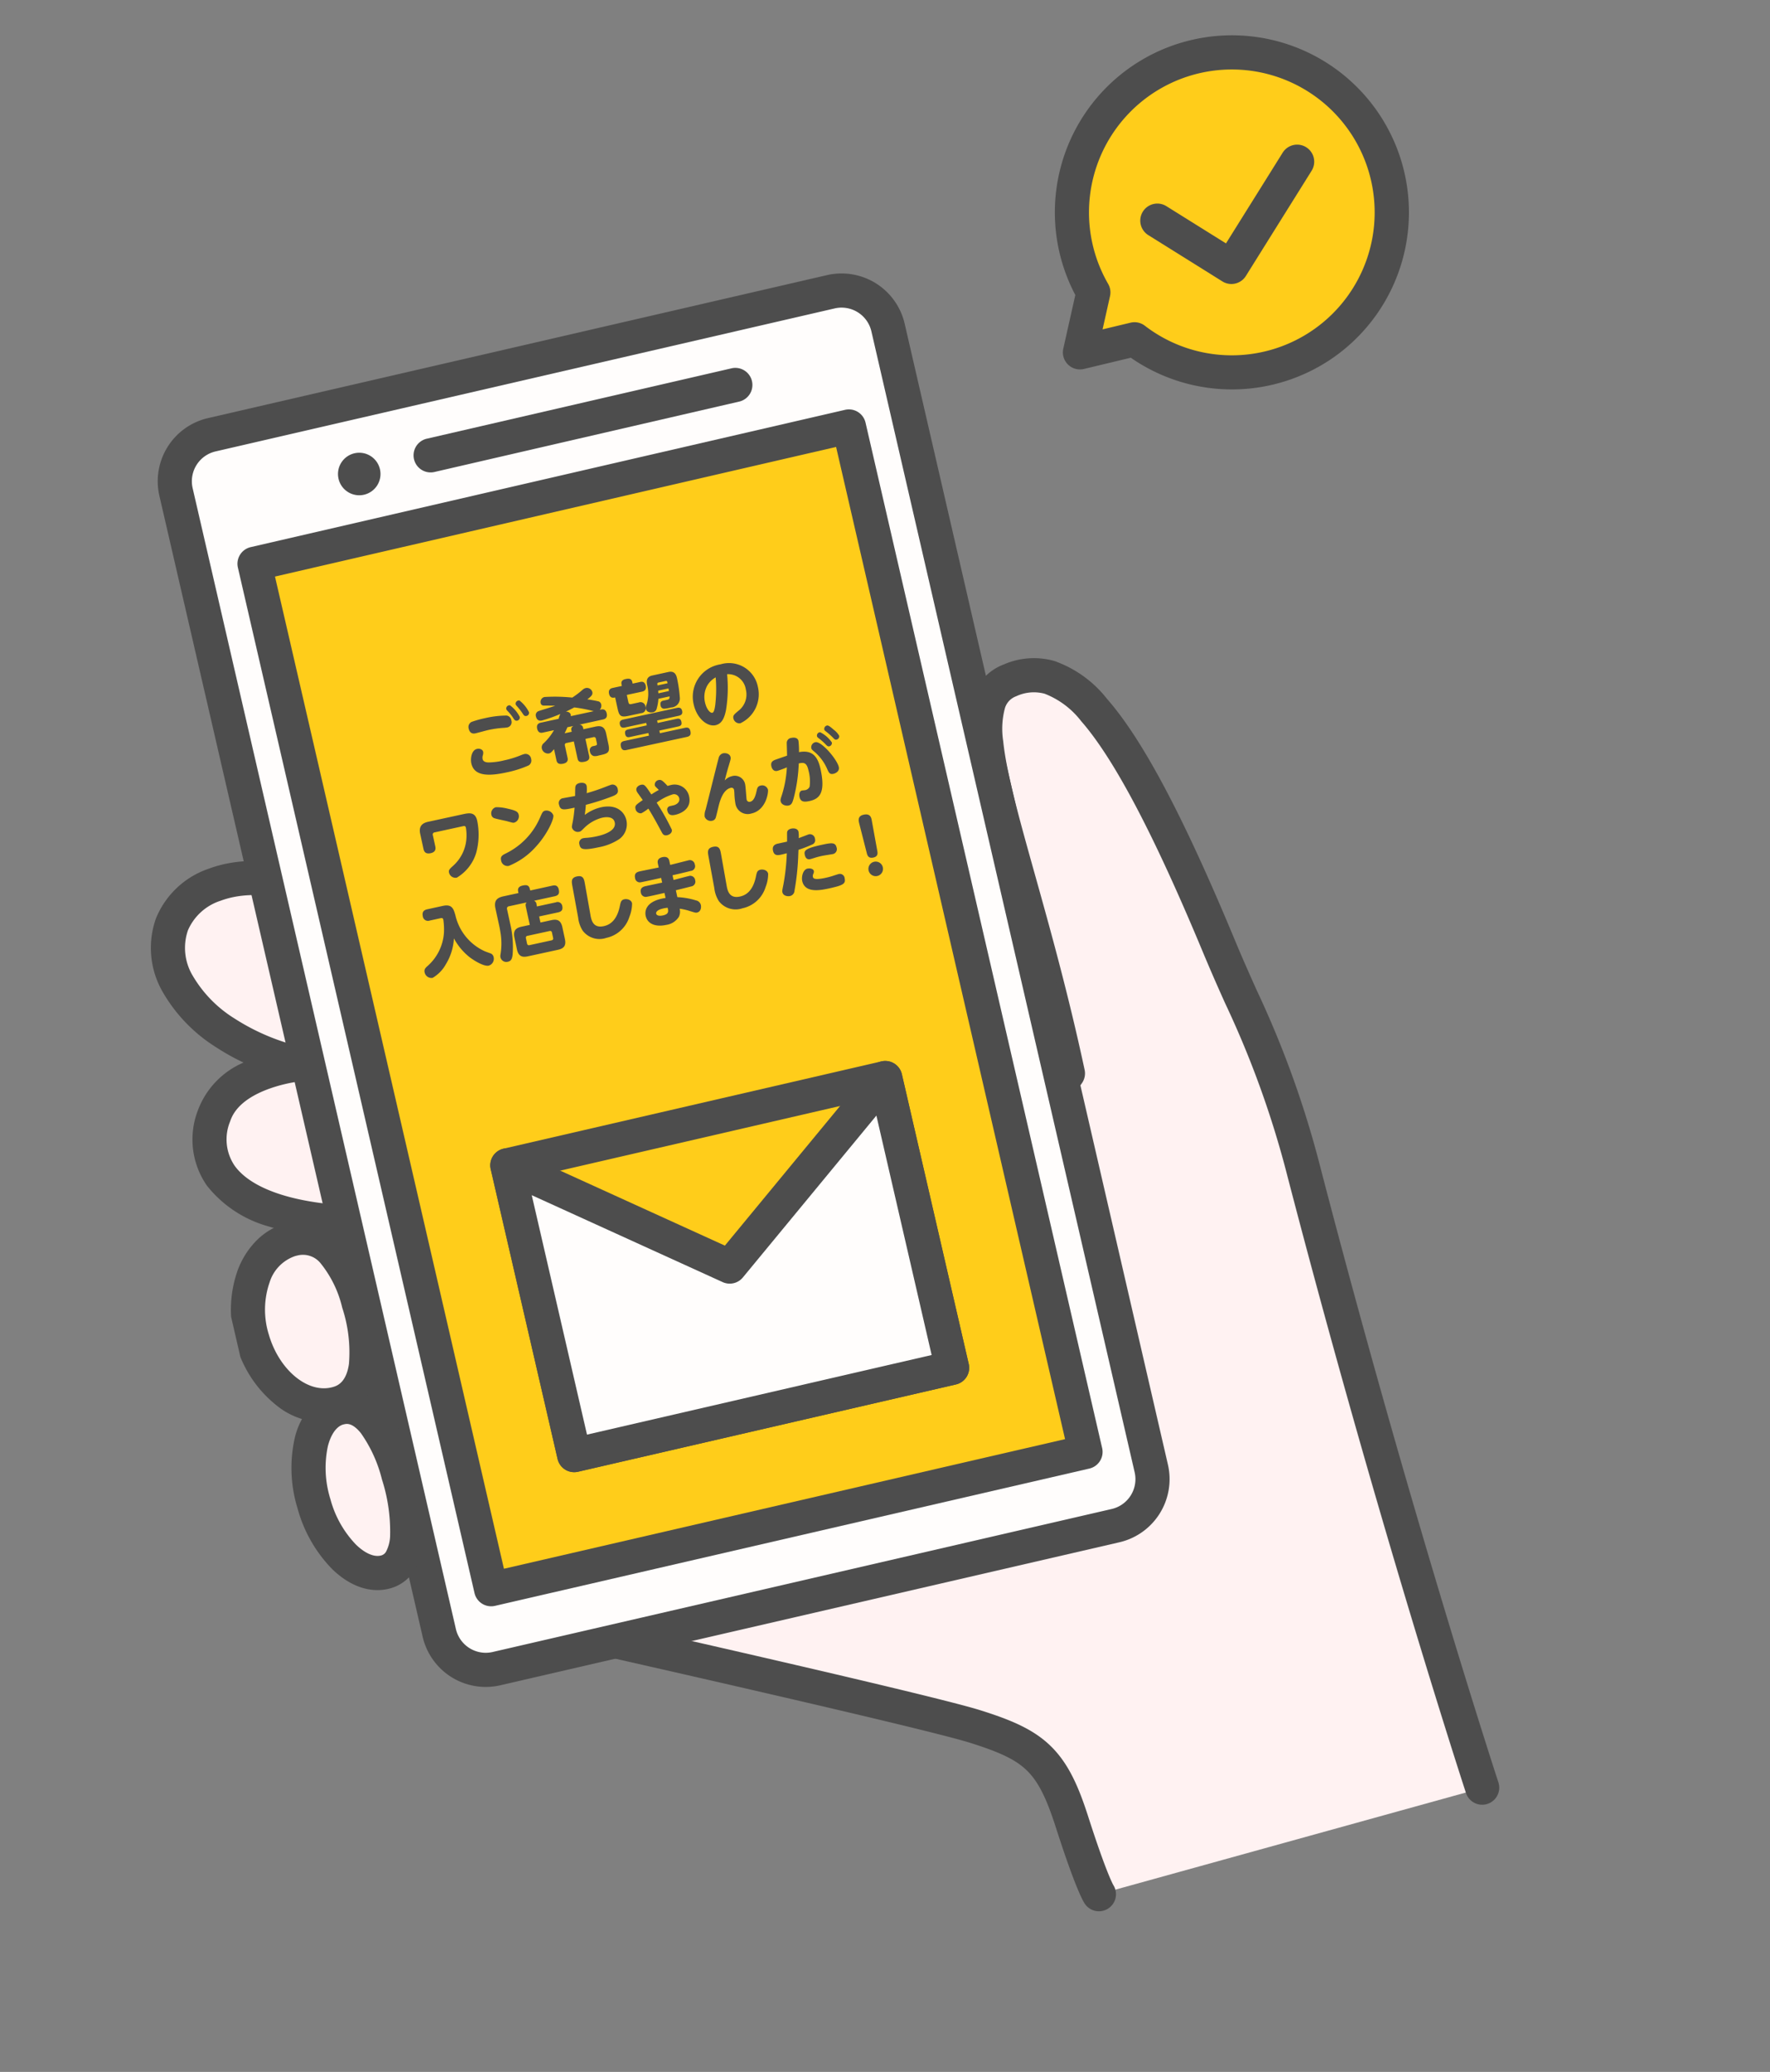 <svg xmlns="http://www.w3.org/2000/svg" width="218.812" height="256"><rect width="100%" height="100%" fill="#808080" stroke="none"/><defs><clipPath id="a"><path fill="none" d="M0 0h173.139v222.762H0z"/></clipPath><clipPath id="b"><path fill="#4d4d4d" d="M0 0h58.188v31.824H0z"/></clipPath></defs><g clip-path="url(#a)" transform="rotate(-13 170.921 19.474)"><path fill="#fff2f2" d="M137.614 218.526s-3.122-34.445-4.359-79.185c-.384-13.867-2.388-20.09-3.934-29.276-5.712-33.932-11.044-39.054-17.812-38.02-8.21 1.252-3.477 19.225-3.94 48.925-29.46 27.191-43.279-18.952-86.703-43.77-8.369-4.783-14.769-2.647-17.09.926-4.111 6.324 1.683 15.6 11.583 20.387 0 0-8.8-1.249-11.86 3.868-4.4 7.351 1.91 13.828 15.194 17.058l1.224 48.968s51.712 24.734 58.332 28.624 8.325 6.114 9 14.174 1.234 9.449 1.234 9.449"/><path fill="#4d4d4d" d="M88.485 222.764a2.11 2.11 0 0 1-1.959-1.326c-.158-.395-.725-2.287-1.378-10.056-.326-3.888-.869-6.04-1.936-7.674-1.014-1.553-2.649-2.87-6.032-4.859-6.467-3.8-57.656-28.293-58.173-28.54a2.11 2.11 0 0 1-1.2-1.85l-1.183-47.375a37.8 37.8 0 0 1-9.6-3.915 14.72 14.72 0 0 1-6.29-6.619 9.99 9.99 0 0 1 .956-9.252 10.35 10.35 0 0 1 6.873-4.553 28 28 0 0 1-2.9-2.628A19.6 19.6 0 0 1 .808 86.06a10.87 10.87 0 0 1 1.2-9.086 10.77 10.77 0 0 1 7.773-4.537c3.731-.486 7.926.528 12.132 2.931a136 136 0 0 1 21.361 15.326c6.27 5.406 11.917 11.04 16.9 16.011 8.64 8.62 16.1 16.064 23.373 19.048a16.47 16.47 0 0 0 10.468.958c3.663-.894 7.417-3.084 11.455-6.686.11-9.084-.266-17.185-.569-23.736-.346-7.468-.619-13.366-.084-17.635a13.7 13.7 0 0 1 1.76-5.682 6.42 6.42 0 0 1 4.611-3.012 9.32 9.32 0 0 1 6.187.978 14.3 14.3 0 0 1 5.294 6.007c3.2 5.958 5.971 16.371 8.732 32.77.382 2.266.8 4.387 1.2 6.438a122.3 122.3 0 0 1 2.761 23.13c1.221 44.163 4.32 78.709 4.351 79.053a2.109 2.109 0 0 1-4.2.381c-.031-.345-3.142-35.023-4.367-79.317a118.7 118.7 0 0 0-2.683-22.433 241 241 0 0 1-1.223-6.551c-2.646-15.715-5.357-26.011-8.289-31.476a10.5 10.5 0 0 0-3.641-4.322 5.14 5.14 0 0 0-3.486-.487 2.25 2.25 0 0 0-1.693 1.111 9.9 9.9 0 0 0-1.13 3.936c-.49 3.91-.224 9.649.112 16.915.316 6.828.71 15.325.561 24.91a2.1 2.1 0 0 1-.673 1.515c-4.832 4.46-9.405 7.171-13.981 8.289a20.55 20.55 0 0 1-13.07-1.153c-8.052-3.3-15.79-11.025-24.751-19.965-5.172-5.16-10.52-10.5-16.674-15.8a131.7 131.7 0 0 0-20.7-14.857c-4.3-2.455-7.533-2.666-9.494-2.41a6.6 6.6 0 0 0-4.787 2.652 6.68 6.68 0 0 0-.672 5.653 15.4 15.4 0 0 0 3.844 6.277 26.4 26.4 0 0 0 7.562 5.41 2.109 2.109 0 0 1-1.215 3.987 18.2 18.2 0 0 0-4.307.03c-2.7.359-4.537 1.311-5.447 2.832a5.79 5.79 0 0 0-.685 5.455c1.46 3.486 6.769 6.573 14.567 8.469a2.11 2.11 0 0 1 1.61 2l1.192 47.676c7.9 3.782 51.18 24.539 57.324 28.15 3.392 1.994 5.818 3.725 7.427 6.189 1.714 2.625 2.282 5.747 2.607 9.627.589 7 1.071 8.754 1.12 8.919a2.11 2.11 0 0 1-1.987 2.816Z"/><path fill="#fffdfc" d="M100.736 176.744h-78.56a5.886 5.886 0 0 1-5.888-5.884V26.165a5.886 5.886 0 0 1 5.888-5.884h78.56a5.886 5.886 0 0 1 5.887 5.884V170.86a5.886 5.886 0 0 1-5.887 5.884"/><path fill="#4d4d4d" d="M22.179 18.171h78.556a8.007 8.007 0 0 1 8 8v144.684a8.007 8.007 0 0 1-8 8H22.179a8.007 8.007 0 0 1-8-8V26.171a8.007 8.007 0 0 1 8-8m78.556 156.463a3.784 3.784 0 0 0 3.779-3.779V26.171a3.784 3.784 0 0 0-3.779-3.779H22.179a3.784 3.784 0 0 0-3.781 3.779v144.684a3.784 3.784 0 0 0 3.781 3.779Z"/><path fill="#ffcd1a" d="M23.75 37h75.411v130.036H23.75z"/><path fill="#4d4d4d" d="M23.75 34.891h75.411a2.11 2.11 0 0 1 2.11 2.109v130.036a2.11 2.11 0 0 1-2.109 2.109H23.75a2.11 2.11 0 0 1-2.109-2.109V37a2.11 2.11 0 0 1 2.109-2.109m73.3 4.219H25.86v125.817h71.192ZM41.486 29.104a2.627 2.627 0 1 1-2.627-2.625 2.626 2.626 0 0 1 2.627 2.625"/><path fill="#383838" d="M47.931 28.845h38.75"/><path fill="#4d4d4d" d="M86.682 30.954H47.931a2.11 2.11 0 0 1 0-4.219h38.751a2.11 2.11 0 0 1 0 4.219"/><path fill="#ffcd1a" d="M37.483 116.452h47.945v36.747H37.483z"/><path fill="#4d4d4d" d="M37.482 114.343h47.946a2.11 2.11 0 0 1 2.109 2.109V153.2a2.11 2.11 0 0 1-2.109 2.109H37.482a2.11 2.11 0 0 1-2.109-2.109v-36.748a2.11 2.11 0 0 1 2.109-2.109m45.836 4.219H39.592v32.528h43.726Z"/><path fill="#fffdfc" d="m61.456 134.826-23.973-18.373v36.746h47.945v-36.746Z"/><path fill="#4d4d4d" d="M37.483 114.343a2.1 2.1 0 0 1 1.284.435l22.689 17.39 22.69-17.39a2.109 2.109 0 0 1 3.393 1.674v36.747a2.11 2.11 0 0 1-2.109 2.109H37.483a2.11 2.11 0 0 1-2.109-2.109v-36.747a2.11 2.11 0 0 1 2.109-2.109m23.973 22.592a2.1 2.1 0 0 1-1.283-.435l-20.58-15.773v30.362h43.726v-30.362L62.739 136.5a2.1 2.1 0 0 1-1.283.435"/><path fill="#fff2f2" d="M15.745 128.884c.328 5.806-.947 11.267-5.309 11.514s-8.165-4.261-8.493-10.067 2.942-10.714 7.304-10.96 6.17 3.707 6.5 9.513"/><path fill="#4d4d4d" d="M9.627 117.251a6.99 6.99 0 0 1 6.294 3.7 17.4 17.4 0 0 1 1.93 7.819 22 22 0 0 1-1.035 8.724 8.6 8.6 0 0 1-2.274 3.41 6.46 6.46 0 0 1-3.986 1.606 8 8 0 0 1-.46.013 9.26 9.26 0 0 1-7.176-3.7 14.64 14.64 0 0 1-3.084-8.372 14.55 14.55 0 0 1 2.244-8.855 10.3 10.3 0 0 1 3-3 8.3 8.3 0 0 1 4.048-1.331c.167-.014.335-.014.499-.014m.468 21.048q.111.002.222-.006c.464-.026 1.7-.1 2.565-2.329a17.6 17.6 0 0 0 .756-6.96 13.7 13.7 0 0 0-1.361-5.931 2.8 2.8 0 0 0-2.65-1.6q-.128-.002-.262.008a4.99 4.99 0 0 0-3.774 2.455 10.3 10.3 0 0 0-1.542 6.276c.251 4.459 2.961 8.087 6.046 8.087"/><path fill="#fff2f2" d="M15.758 150.662c.328 5.806-.752 11.159-4.175 11.352s-6.468-4.357-6.796-10.163 2.18-10.67 5.603-10.863 5.035 3.868 5.368 9.674"/><path fill="#4d4d4d" d="M10.622 138.872a5.5 5.5 0 0 1 3.413 1.147 7.56 7.56 0 0 1 2.152 2.753 20.8 20.8 0 0 1 1.673 7.774 25.4 25.4 0 0 1-.775 8.533c-1.321 4.2-3.943 4.963-5.388 5.044q-.165.009-.329.009c-2.355 0-4.553-1.39-6.191-3.914a17.15 17.15 0 0 1-2.496-8.246 17 17 0 0 1 1.626-8.624 9.4 9.4 0 0 1 2.393-3.039 6.25 6.25 0 0 1 3.571-1.427c.117-.01.235-.01.351-.01m.746 21.04h.091a.98.98 0 0 0 .719-.371 4.5 4.5 0 0 0 .883-1.727 21 21 0 0 0 .588-7.032 17 17 0 0 0-1.253-6.163c-.747-1.528-1.466-1.528-1.774-1.528h-.113c-.866.049-1.76.846-2.452 2.188a12.95 12.95 0 0 0-1.164 6.451 12.9 12.9 0 0 0 1.824 6.189c.821 1.267 1.787 1.993 2.651 1.993"/><path fill="#ffcd1a" d="M151.251 2.108a19.77 19.77 0 0 0-18.914 25.553l-3.286 6.842 6.934-.056a19.775 19.775 0 1 0 15.266-32.339"/><path fill="#4d4d4d" d="M151.251-.002a21.882 21.882 0 0 1 8.52 42.036 21.92 21.92 0 0 1-24.743-5.47l-5.96.048a2.11 2.11 0 0 1-1.918-3.023l2.939-6.12A21.872 21.872 0 0 1 151.251-.002m0 39.537a17.658 17.658 0 1 0-16.9-12.491 2.1 2.1 0 0 1-.116 1.53l-1.818 3.792 3.551-.028a2.1 2.1 0 0 1 1.644.767 17.63 17.63 0 0 0 13.639 6.43"/><path fill="#ffcd1a" d="m141.998 20.761 7.673 7.669 10.833-10.827"/><path fill="#4d4d4d" d="M149.671 30.539a2.1 2.1 0 0 1-1.491-.617l-7.674-7.67a2.11 2.11 0 0 1 2.982-2.984l6.183 6.179 9.341-9.337a2.109 2.109 0 1 1 2.982 2.983l-10.832 10.828a2.1 2.1 0 0 1-1.491.618"/></g><g fill="#4d4d4d" clip-path="url(#b)" transform="rotate(-14 394.2 -138.795)"><path d="M18.205 6.612a2 2 0 0 1 .287-.02.69.69 0 0 1 .664.77.71.71 0 0 1-.505.726 13.3 13.3 0 0 1-2.859.174c-2.326-.071-3.99-.529-3.942-2.14.018-.573.392-1.582 1.123-1.561.324.01.652.224.643.539a1 1 0 0 1-.162.432 1 1 0 0 0-.123.4c-.012.371.344.54.685.614a8.6 8.6 0 0 0 1.848.2 12 12 0 0 0 2.341-.141m-5.091-5.442a12.5 12.5 0 0 1 1.716-.049 12 12 0 0 1 2.669.331.676.676 0 0 1 .433.716.667.667 0 0 1-.691.731 4 4 0 0 1-.526-.072 13 13 0 0 0-1.792-.185c-.269-.008-1.493.02-1.679.014-.443-.011-.686-.269-.671-.779a.7.7 0 0 1 .541-.706M19.05 2a.4.4 0 0 1-.42.377c-.251-.008-.327-.213-.395-.429a6 6 0 0 0-.478-1.032.56.56 0 0 1-.095-.253.4.4 0 0 1 .428-.369.26.26 0 0 1 .129.024A4.1 4.1 0 0 1 19.05 2m1.25-.285a.4.4 0 0 1-.419.375c-.25-.008-.3-.157-.395-.438a8 8 0 0 0-.468-1.041.54.54 0 0 1-.086-.253A.4.4 0 0 1 19.36 0a.3.3 0 0 1 .138.022 4.2 4.2 0 0 1 .8 1.695M21.366 4.575c-.157 0-.6-.019-.582-.64s.464-.615.621-.61l2.25.068a2.8 2.8 0 0 1 .349-.527 18 18 0 0 1-2.4.232c-.26-.007-.618-.111-.6-.676a.527.527 0 0 1 .481-.552c.13-.024 1.81-.092 2.145-.147-.735-.2-.735-.2-1.241-.325-.184-.04-.436-.105-.421-.448a.625.625 0 0 1 .648-.592 21 21 0 0 1 3.31.9 11 11 0 0 0 1.427-.607.95.95 0 0 1 .468-.135.69.69 0 0 1 .675.67c-.011.371-.284.493-.82.735a14 14 0 0 1 1.3.586.52.52 0 0 1 .218.432.77.77 0 0 1-.342.611H29c.148 0 .6.019.583.639s-.464.616-.622.611l-3.008-.086a.443.443 0 0 1 .365.485v.185l1.509.046c.731.022 1.113.284 1.086 1.154l-.046 1.287c-.034 1.158-.332 1.158-1.489 1.122a1.4 1.4 0 0 1-.647-.093.68.68 0 0 1-.3-.631.522.522 0 0 1 .6-.564c.38.011.472.014.48-.256l.017-.555a.23.23 0 0 0-.251-.259l-1.01-.03-.064 2.13c-.006.194-.019.6-.7.58s-.781-.256-.769-.626l.066-2.131-.936-.029a.23.23 0 0 0-.258.243l-.046 1.549c0 .158-.019.612-.686.592s-.731-.338-.721-.635l.042-1.379c-.437.311-.522.365-.742.359a.783.783 0 0 1-.7-.828.67.67 0 0 1 .389-.564 6.7 6.7 0 0 0 1.611-1.248Zm3.087.093c-.164.227-.367.471-.511.643l.9.027.001-.18a.443.443 0 0 1 .394-.461Zm3.64-1.14a1 1 0 0 1-.1-.051 19 19 0 0 0-2.12-.981c-.355.091-.859.205-1.129.253.395.113.491.34.485.525a.7.7 0 0 1-.033.166ZM35.409 6.856l2.38.071c.259.008.507.071.5.469-.009.307-.079.508-.524.494l-2.38-.071-.011.333 3.158.1c.232.006.573.045.558.554-.012.408-.138.607-.592.594l-7.645-.236c-.232-.006-.573-.054-.558-.564.012-.407.139-.6.592-.584l3.1.1.01-.333-2.331-.077c-.175 0-.5-.034-.486-.459.009-.287.071-.518.516-.5l2.334.071.01-.315-2.668-.085c-.241-.008-.556-.054-.541-.507.013-.436.275-.5.572-.493l6.76.205c.241.007.555.063.541.517-.013.425-.265.492-.572.483l-2.713-.082ZM32.52 3.422c-.011.352.09.373.377.382l.861.026a.61.61 0 0 1 .674.7.6.6 0 0 1-.714.655l-1.547-.053c-.99-.026-1.176-.218-1.141-1.2l.042-1.407c-.2-.006-.639-.02-.62-.621s.453-.6.61-.594l1.158.036.006-.185c.01-.329.169-.543.637-.529s.738.124.724.569l-.005.186.936.029c.158 0 .593.017.574.62s-.454.596-.611.596l-1.935-.063Zm5.707-2.359c.871.028.849.732.839 1.066a17 17 0 0 1-.26 2.457 1.125 1.125 0 0 1-1.333.813 5 5 0 0 1-.841-.053.44.44 0 0 1-.346-.514c0-.185.062-.5.442-.485l.462.014c.306.009.372-.036.438-.338l-1.408-.044a5.5 5.5 0 0 1-.478 1.088.6.6 0 0 1-.6.362c-.332-.01-.735-.208-.722-.615a.9.9 0 0 1 .2-.486 4.37 4.37 0 0 0 .664-2.352c.02-.341.067-1 .892-.974Zm-.515 2.3c0-.047.027-.279.028-.325l-1.3-.039a4 4 0 0 0-.057.323Zm-.988-1.331c-.176 0-.188.078-.205.318l1.261.039c.017-.258.019-.323-.2-.33ZM44.022 7.285c-.456.987-.948 1.592-1.744 1.569-1.038-.032-2.045-1.388-1.993-3.158a4.05 4.05 0 0 1 4.424-3.992 3.636 3.636 0 0 1 3.8 3.841 3.95 3.95 0 0 1-3.189 3.817.76.76 0 0 1-.69-.789c.011-.361.2-.457.812-.754a2.54 2.54 0 0 0 1.543-2.335 2.21 2.21 0 0 0-1.79-2.4 17 17 0 0 1-1.175 4.2m-1.544-3.43a2.92 2.92 0 0 0-.773 1.933c-.028.907.307 1.474.575 1.481.232.007.453-.551.573-.843a17 17 0 0 0 .879-3.3 2.73 2.73 0 0 0-1.255.73M5.402 13.301a.268.268 0 0 0-.315.3l-.042 1.413c-.012.361-.18.681-.753.664s-.751-.302-.74-.71l.059-1.917c.035-1.149.798-1.227 1.335-1.213l4.325.133c.806.026 1.6.05 1.568 1.207a8.56 8.56 0 0 1-1.087 3.832 5.37 5.37 0 0 1-3.061 2.383.817.817 0 0 1-.781-.822c.01-.343.142-.413.726-.729a4.94 4.94 0 0 0 2.295-2.618 5.8 5.8 0 0 0 .342-1.509c.007-.223-.038-.3-.316-.307ZM20.134 14.803c-.016.491-1.354 2.147-3.037 3.246a9 9 0 0 1-3.818 1.488.81.81 0 0 1-.761-.896c.016-.524.334-.591.866-.705a8.8 8.8 0 0 0 5.066-3.23c.453-.588.551-.714.865-.7a.9.9 0 0 1 .819.8m-5.329-2.189c.968.484 1.2.687 1.191 1.085a.813.813 0 0 1-.766.809c-.158 0-.167-.013-.886-.415-.219-.114-1.188-.579-1.37-.706a.55.55 0 0 1-.256-.5.78.78 0 0 1 .778-.773 5.6 5.6 0 0 1 1.31.5M23.922 15.698a5.3 5.3 0 0 1 2.172-.427c2.121.066 2.684 1.41 2.656 2.316a2.27 2.27 0 0 1-1.397 2.034 6.8 6.8 0 0 1-2.728.371c-2.065-.063-2.252-.327-2.234-.9a.6.6 0 0 1 .631-.648 2.6 2.6 0 0 1 .444.06 9 9 0 0 0 1.248.117c.388.012 2.537.077 2.574-1.127.027-.9-1.176-.935-1.38-.941a4.9 4.9 0 0 0-2.44.687c-.52.308-.529.318-.723.311a.75.75 0 0 1-.74-.707c0-.12.024-.176.272-.7.357-.778.623-1.6.633-1.622-1.361-.046-1.797-.06-1.775-.819a.6.6 0 0 1 .7-.655c.231.007 1.276.085 1.489.091.042-.165.231-.91.292-1.058.04-.109.16-.374.641-.36.056 0 .769.033.753.562a4.4 4.4 0 0 1-.212.865 24 24 0 0 0 2.481-.2c.1-.015.67-.081.734-.079a.648.648 0 0 1 .622.752c-.018.573-.408.627-1.2.714a30 30 0 0 1-3.088.186c-.123.4-.275.789-.425 1.175M33.202 14.226a.585.585 0 0 1 .627-.5c.323.01.457.2.888.974a3 3 0 0 1 .362-.008 1.827 1.827 0 0 1 1.906 1.921c-.054 1.769-1.907 1.787-2.195 1.778-.4-.011-.859-.091-.84-.73a.426.426 0 0 1 .45-.468c.083 0 .481.015.557.007.65-.072.782-.438.789-.661a.652.652 0 0 0-.712-.671 6.5 6.5 0 0 0-2.128.51 29 29 0 0 1 1.009 3.682c-.012.389-.407.544-.739.534-.418-.013-.492-.312-.542-.509-.3-1.166-.53-2.092-.9-3.242a5 5 0 0 1-.984.349.656.656 0 0 1-.565-.711c.013-.409.181-.467 1.129-.827-.06-.179-.1-.254-.37-.949a1 1 0 0 1-.099-.411c.011-.361.387-.535.71-.525.436.013.5.182.957 1.465.589-.2.954-.3 1.038-.313-.317-.508-.352-.564-.348-.695M42.735 15.453a1.292 1.292 0 0 1 1.328 1.422c-.008.278-.263 1.642-.267 1.782a.346.346 0 0 0 .348.409c.482.014.824-.541 1.119-1.144.138-.265.247-.494.627-.482a.74.74 0 0 1 .756.707c-.011.361-.852 2.421-2.7 2.365a1.535 1.535 0 0 1-1.62-1.688 9 9 0 0 1 .156-1.127 4 4 0 0 0 .09-.543.315.315 0 0 0-.326-.335c-1.046-.031-1.794 1.41-2.06 1.922-.217.42-.611 1.177-.668 1.239a.55.55 0 0 1-.489.227.79.79 0 0 1-.783-.719 1.85 1.85 0 0 1 .32-.8c.5-.913 2.93-5.512 3.1-5.783a.76.76 0 0 1 .687-.458c.278.008.791.218.777.671 0 .2-.055.278-.494 1.025-.2.328-.637 1.111-.9 1.613a1.7 1.7 0 0 1 1-.3M49.954 14.644c.054-.211.335-1.537.355-1.584a.63.63 0 0 1 .709-.414c.381.011.756.18.743.57a10 10 0 0 1-.273 1.362c1.535.1 2.132.9 2.079 2.678-.091 2.982-.987 3.539-2.276 3.5-.657-.02-1.1-.145-1.08-.785.011-.3.143-.708.486-.7.063 0 .35.048.407.05a.74.74 0 0 0 .629-.288 5.1 5.1 0 0 0 .347-1.963c.03-.983-.281-1.131-.958-1.143a19.8 19.8 0 0 1-1.651 4.022c-.263.447-.42.729-.819.717-.361-.011-.843-.285-.83-.742.006-.2.045-.259.4-.824a14 14 0 0 0 1.359-3.058 13 13 0 0 1-1.247.137c-.472-.014-.59-.417-.58-.742.017-.591.436-.634.817-.67Zm5.864 2.923c-.014.5-.538.65-.833.64-.491-.014-.53-.276-.618-.759a5.8 5.8 0 0 0-.947-2.355c-.321-.437-.337-.474-.333-.641a.635.635 0 0 1 .667-.573c.759.022 2.1 2.724 2.066 3.688m-.1-3.165a.416.416 0 0 1-.42.386c-.2-.006-.291-.176-.4-.374a7.7 7.7 0 0 0-.675-.966c-.106-.141-.105-.206-.1-.253a.41.41 0 0 1 .495-.371 3.73 3.73 0 0 1 1.1 1.582m.634-1.441a2.4 2.4 0 0 1 .446.857.41.41 0 0 1-.429.376c-.2-.006-.246-.109-.389-.364a8 8 0 0 0-.679-.974c-.106-.133-.105-.2-.1-.245a.42.42 0 0 1 .491-.383c.184.052.423.393.655.733M2.168 23.727a.64.64 0 0 1-.71-.708c.017-.573.318-.73.753-.717l1.955.057c1.176.036 1.2.677 1.233 1.5a6.46 6.46 0 0 0 2.448 5.194c.108.087.627.418.717.5a.64.64 0 0 1 .171.478.885.885 0 0 1-.842.864c-.639-.02-1.7-1.136-2.1-1.658a7.5 7.5 0 0 1-1.264-2.649 6.8 6.8 0 0 1-1.738 2.858 4.4 4.4 0 0 1-2 1.237A.865.865 0 0 1 0 29.77c.011-.353.229-.494.511-.643A6.02 6.02 0 0 0 3.5 25.622a8.3 8.3 0 0 0 .316-1.577c.007-.24-.111-.272-.324-.278ZM15.447 25.242l2.389.073a.58.58 0 0 1 .658.622c-.014.462-.215.662-.7.647l-2.386-.077-.024.767 1.389.043c.713.022 1.123.275 1.1 1.165l-.049 1.496c-.027.889-.45 1.108-1.164 1.087l-3.8-.116c-.712-.021-1.122-.276-1.1-1.156l.054-1.486c.027-.879.442-1.119 1.164-1.1l1.056.032.07-2.306c.009-.3.076-.386.227-.482l-2.24-.069a.28.28 0 0 0-.316.3l-.059 1.94a12.4 12.4 0 0 1-.611 3.616c-.191.523-.375.775-.8.762a.74.74 0 0 1-.758-.737.8.8 0 0 1 .046-.256 8.3 8.3 0 0 0 .679-2.54c.028-.315.06-.74.064-.877l.07-2.335c.03-.991.484-1.254 1.307-1.231l1.917.059.006-.186c.018-.59.501-.59.711-.59.445.014.785.1.768.635v.186l2.795.079c.25.008.675.059.657.643-.015.481-.17.718-.7.7l-2.6-.079a.5.5 0 0 1 .189.5Zm-2.008 3.24a.227.227 0 0 0-.267.241l-.025.676c0 .177.085.253.252.259l2.779.084c.167 0 .261-.066.266-.243l.021-.675c.006-.177-.085-.253-.251-.258ZM20.303 23.861c.036-.574.077-1.046.828-1.023.833.025.78.57.744 1.125l-.265 3.859c-.048.639-.117 1.738 1.262 1.78.621.019 1.655-.153 2.5-1.871.248-.52.356-.748.773-.735.324.01.818.247.8.719a4.4 4.4 0 0 1-.714 1.523 3.82 3.82 0 0 1-3.4 1.846 2.605 2.605 0 0 1-2.625-1.573 3.76 3.76 0 0 1-.153-1.7ZM32.622 26.153c.306 0 1.641-.024 1.909-.015a.61.61 0 0 1 .676.687.6.6 0 0 1-.66.63c-.158 0-.862.009-1.956 0l-.027.87a9.3 9.3 0 0 1 2.159.959.75.75 0 0 1 .424.69c-.01.342-.218.8-.682.786-.186-.006-.249-.054-.868-.426a6.7 6.7 0 0 0-1.1-.552 1.57 1.57 0 0 1-.325.936 2.22 2.22 0 0 1-1.788.6c-1.266-.034-2.21-.634-2.179-1.702.016-.5.328-1.64 2.477-1.575a4 4 0 0 1 .444.032l.02-.639c-.871-.017-2.019-.043-2.223-.067a.607.607 0 0 1-.6-.686c.02-.648.548-.632.826-.623.323.009 1.74.062 2.027.07l.019-.593c-1.891-.051-2.33-.071-2.548-.086a.59.59 0 0 1-.582-.685c.02-.68.512-.661.864-.65s1.964.087 2.287.1l.015-.512c.017-.565.464-.625.742-.618.306.009.729.115.712.652l-.015.509c.36.011 1.965-.006 2.289 0a.617.617 0 0 1 .674.69.583.583 0 0 1-.677.645c-.344.01-1.327 0-2.317-.023Zm-2.079 3.109c-.842-.026-1.009.255-1.013.4-.006.2.191.4.747.422.768.023.788-.309.811-.771a3.5 3.5 0 0 0-.545-.054M37.517 24.384c.036-.574.077-1.045.829-1.023.834.025.781.57.745 1.125l-.267 3.859c-.047.639-.117 1.738 1.263 1.78.62.02 1.654-.153 2.494-1.87.248-.521.356-.749.774-.736.323.01.818.247.8.719a4.4 4.4 0 0 1-.709 1.523 3.82 3.82 0 0 1-3.4 1.846 2.6 2.6 0 0 1-2.626-1.572 3.8 3.8 0 0 1-.152-1.7ZM48.182 27.377a30 30 0 0 1-1.378 3.684.7.7 0 0 1-.692.5c-.315-.01-.819-.219-.8-.684 0-.157.035-.23.361-.916a26.6 26.6 0 0 0 1.331-3.622h-.611c-.497-.014-.989-.025-.966-.733s.6-.7.818-.69l1.139.035c.021-.073.265-1.078.276-1.1.05-.138.186-.346.63-.332.352.011.773.2.76.588a3.8 3.8 0 0 1-.162.774c.2-.022 1.293-.156 1.312-.155a.63.63 0 0 1 .618.723.57.57 0 0 1-.519.6 15 15 0 0 1-1.787.224c-.061.174-.28.955-.33 1.112m.865 1.416c.324.01.681.2.672.475a.6.6 0 0 1-.149.319.66.66 0 0 0-.14.33c-.006.185-.014.471 1.514.518.342.009.751 0 1.021-.026.1-.006.538-.039.631-.036a.59.59 0 0 1 .6.687c-.021.686-.377.8-2.146.75-1.056-.038-3.075-.099-3.026-1.704.014-.452.384-1.34 1.023-1.322m2.419-2.42c1.213.037 1.7.088 1.682.774a.62.62 0 0 1-.66.666c-.047 0-1.127-.1-1.349-.105a9 9 0 0 0-.891.01c-.1.006-.52.031-.6.028-.287-.009-.552-.155-.536-.674.017-.538.218-.763 2.357-.7M58.102 30.885a.9.9 0 1 1-.871-.916.9.9 0 0 1 .871.916m-1.52-5.914c0-.37-.007-.982.79-.958.87.027.834.6.8 1.007l-.238 3.682c-.019.314-.051.758-.68.739-.652-.02-.652-.483-.652-.78Z"/></g></svg>